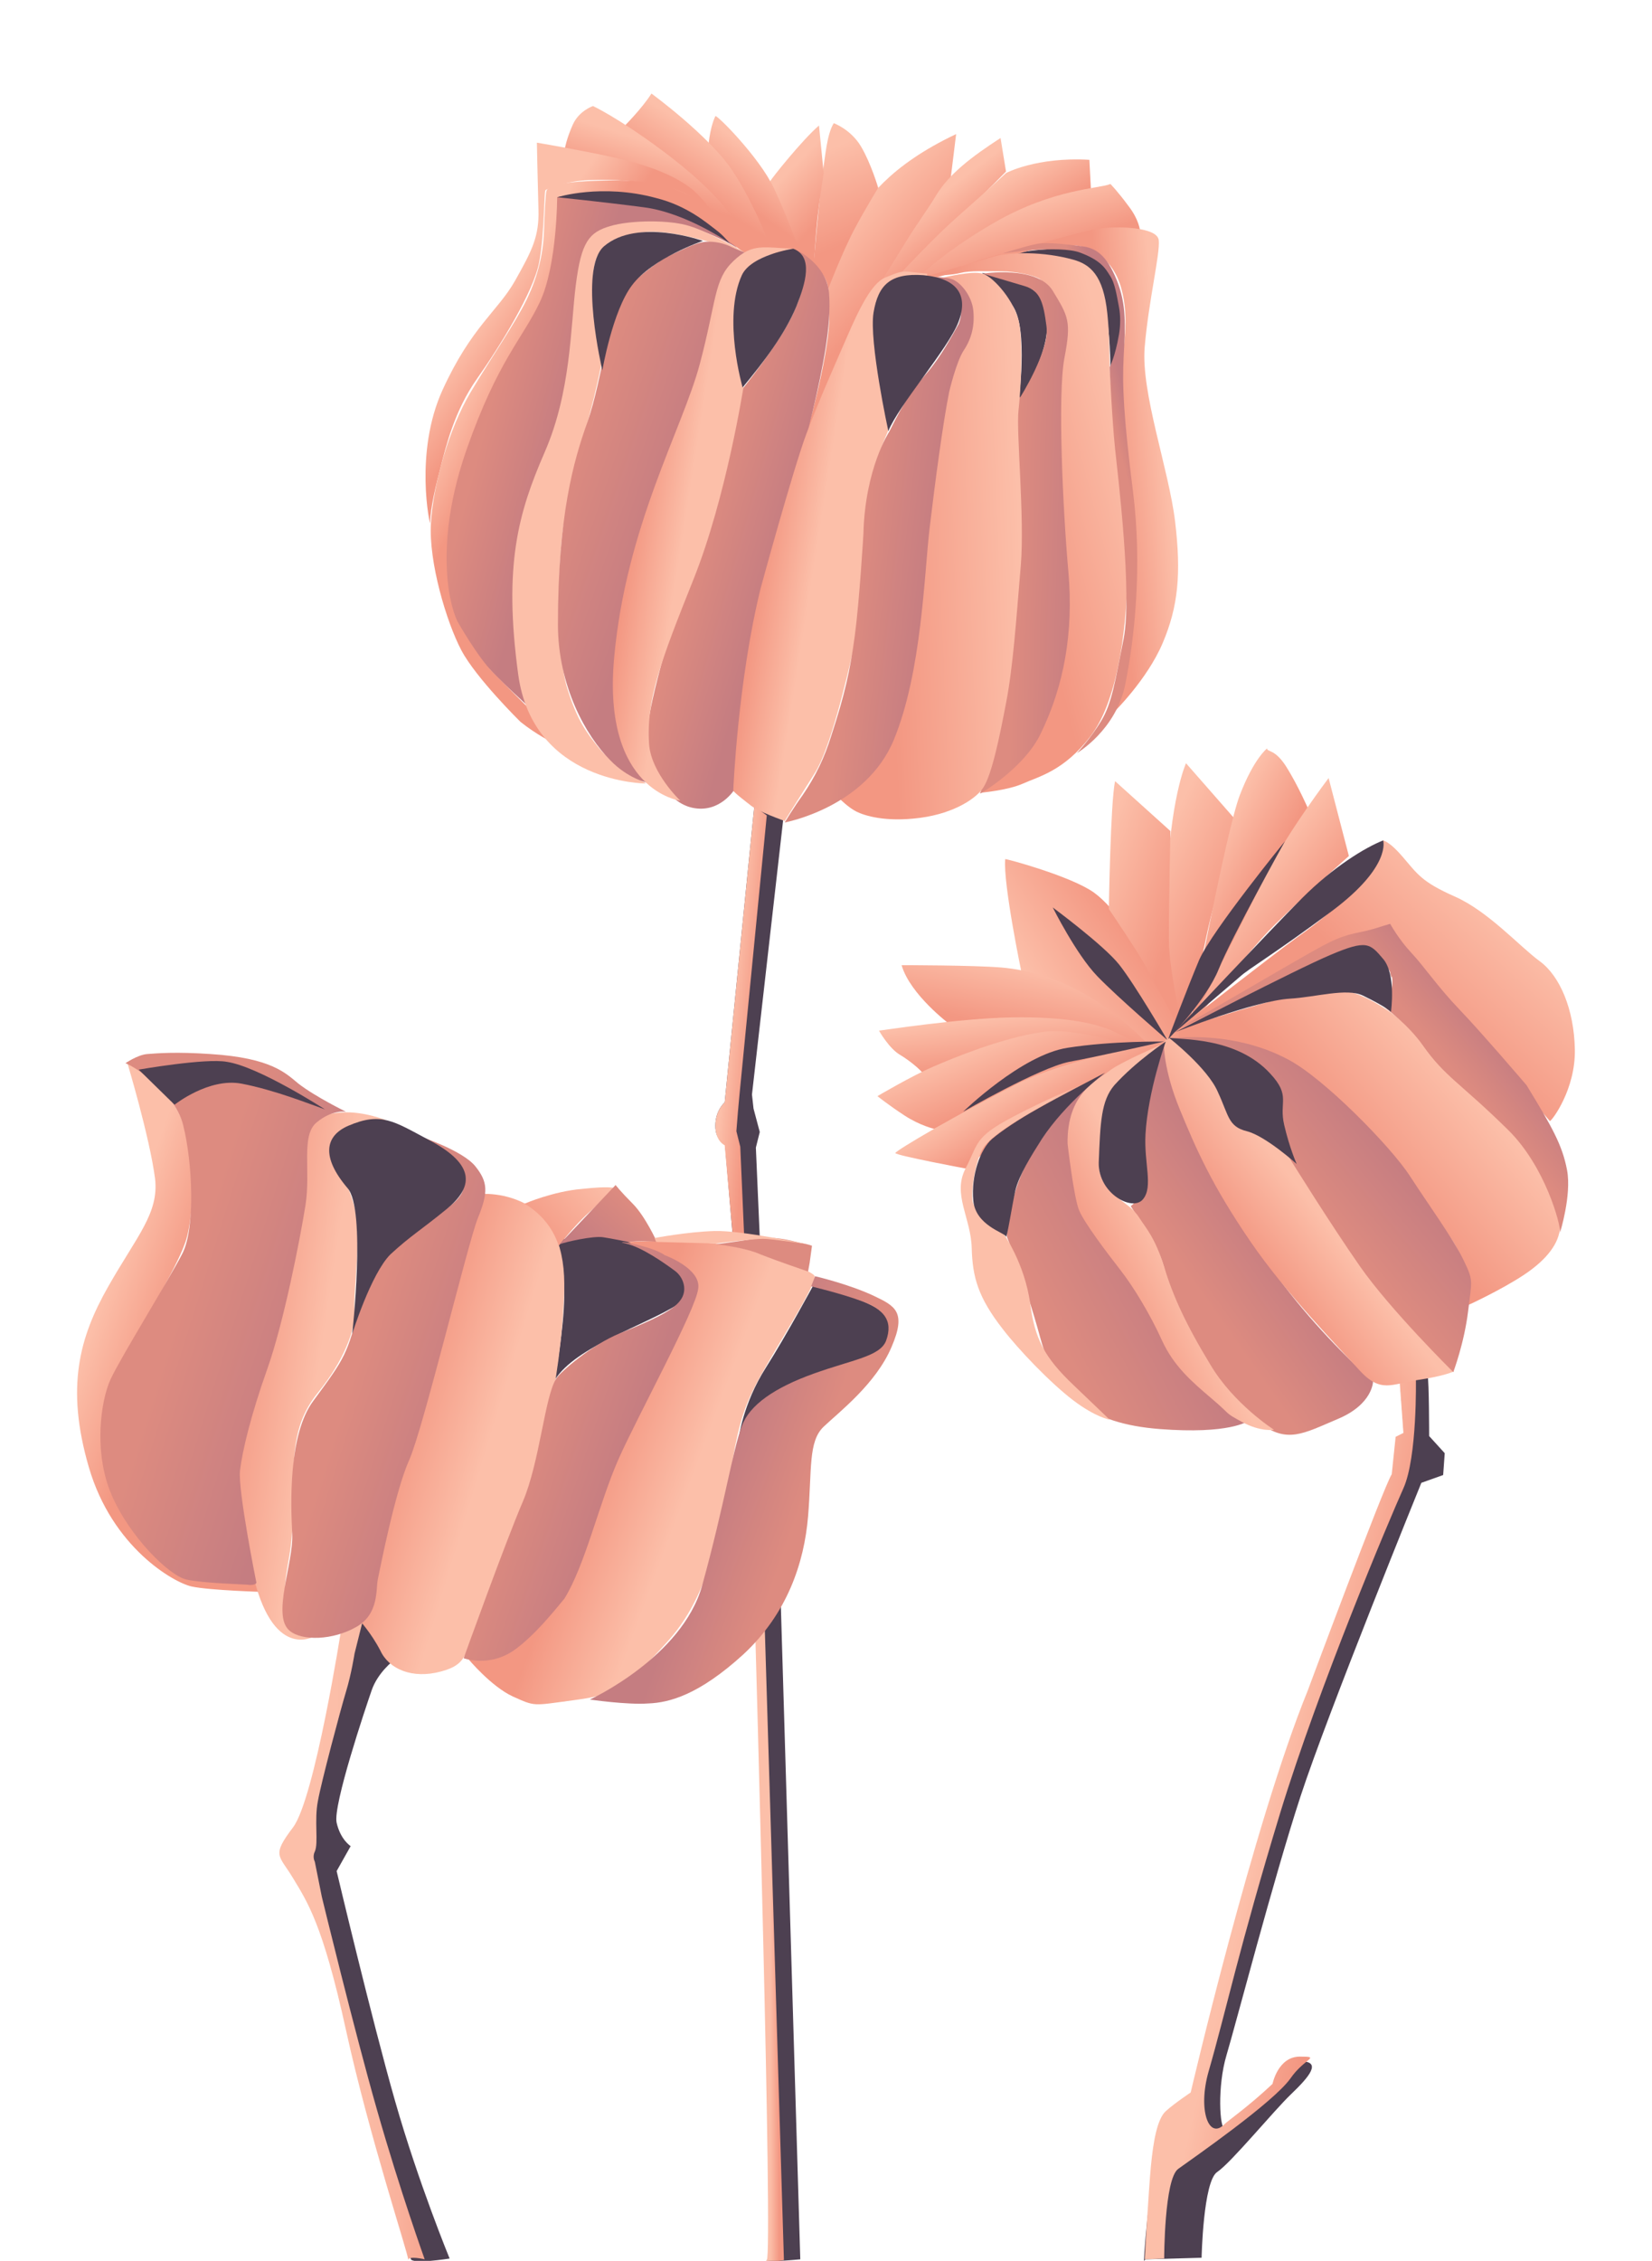 <?xml version="1.0" encoding="utf-8"?>
<!-- Generator: Adobe Illustrator 22.0.1, SVG Export Plug-In . SVG Version: 6.00 Build 0)  -->
<svg version="1.1" id="Layer_1" xmlns="http://www.w3.org/2000/svg" xmlns:xlink="http://www.w3.org/1999/xlink" x="0px" y="0px"
	 viewBox="0 0 212 290" style="enable-background:new 0 0 212 290;" xml:space="preserve">
<style type="text/css">
	.st0{fill:url(#SVGID_1_);}
	.st1{fill:url(#SVGID_2_);}
	.st2{fill:url(#SVGID_3_);}
	.st3{fill:url(#SVGID_4_);}
	.st4{fill:#4D4051;}
	.st5{fill:url(#SVGID_5_);}
	.st6{fill:url(#SVGID_6_);}
	.st7{fill:url(#SVGID_7_);}
	.st8{fill:url(#SVGID_8_);}
	.st9{fill:url(#SVGID_9_);}
	.st10{fill:url(#SVGID_10_);}
	.st11{fill:url(#SVGID_11_);}
	.st12{fill:url(#SVGID_12_);}
	.st13{fill:url(#SVGID_13_);}
	.st14{fill:url(#SVGID_14_);}
	.st15{fill:url(#SVGID_15_);}
	.st16{fill:url(#SVGID_16_);}
	.st17{fill:url(#SVGID_17_);}
	.st18{fill:url(#SVGID_18_);}
	.st19{fill:url(#SVGID_19_);}
	.st20{fill:url(#SVGID_20_);}
	.st21{fill:url(#SVGID_21_);}
	.st22{fill:url(#SVGID_22_);}
	.st23{fill:url(#SVGID_23_);}
	.st24{fill:url(#SVGID_24_);}
	.st25{fill:url(#SVGID_25_);}
	.st26{fill:url(#SVGID_26_);}
	.st27{fill:url(#SVGID_27_);}
	.st28{fill:url(#SVGID_28_);}
	.st29{fill:url(#SVGID_29_);}
	.st30{fill:url(#SVGID_30_);}
	.st31{fill:url(#SVGID_31_);}
	.st32{fill:url(#SVGID_32_);}
	.st33{fill:url(#SVGID_33_);}
	.st34{fill:url(#SVGID_34_);}
	.st35{fill:url(#SVGID_35_);}
	.st36{fill:url(#SVGID_36_);}
	.st37{fill:url(#SVGID_37_);}
	.st38{fill:url(#SVGID_38_);}
	.st39{fill:url(#SVGID_39_);}
	.st40{fill:url(#SVGID_40_);}
	.st41{fill:url(#SVGID_41_);}
	.st42{fill:url(#SVGID_42_);}
	.st43{fill:url(#SVGID_43_);}
	.st44{fill:url(#SVGID_44_);}
	.st45{fill:url(#SVGID_45_);}
	.st46{fill:#FCBFA9;}
	.st47{fill:url(#SVGID_46_);}
	.st48{fill:url(#SVGID_47_);}
	.st49{fill:url(#SVGID_48_);}
	.st50{fill:url(#SVGID_49_);}
	.st51{fill:url(#SVGID_50_);}
	.st52{fill:url(#SVGID_51_);}
	.st53{fill:url(#SVGID_52_);}
	.st54{fill:url(#SVGID_53_);}
	.st55{fill:url(#SVGID_54_);}
	.st56{fill:url(#SVGID_55_);}
	.st57{fill:url(#SVGID_56_);}
</style>
<linearGradient id="SVGID_1_" gradientUnits="userSpaceOnUse" x1="132.888" y1="127.08" x2="144.721" y2="119.496">
	<stop  offset="0" style="stop-color:#FCBFA9"/>
	<stop  offset="1" style="stop-color:#F39782"/>
</linearGradient>
<path class="st0" d="M129,110.2c0-0.1,8.5,2.2,11.4,4.3c2.9,2.1,6.2,7.3,8.1,11.6c1.9,4.3,4,7.7,4,7.7s-3.8,2-3.6,1.9
	s-7.5-6.2-10.7-8.2c-3.2-1.9-7.1-2.7-7.1-2.7S128.7,113.3,129,110.2z"/>
<linearGradient id="SVGID_2_" gradientUnits="userSpaceOnUse" x1="133.232" y1="124.024" x2="131.649" y2="132.19">
	<stop  offset="0" style="stop-color:#FCBFA9"/>
	<stop  offset="1" style="stop-color:#F39782"/>
</linearGradient>
<path class="st1" d="M115.7,123.8c0,0,9.2,0,12.8,0.3c3.5,0.3,8.3,1.5,13.2,5c4.8,3.5,7,6.4,7,6.4s-10.9-5.2-15.5-4.7
	c-4.6,0.5-11.3,0.6-11.3,0.6S116.8,127.6,115.7,123.8z"/>
<linearGradient id="SVGID_3_" gradientUnits="userSpaceOnUse" x1="130.269" y1="130.092" x2="131.019" y2="136.259">
	<stop  offset="0" style="stop-color:#FCBFA9"/>
	<stop  offset="1" style="stop-color:#F39782"/>
</linearGradient>
<path class="st2" d="M112.8,132.2c0.2,0,10.4-1.6,17.1-1.7c6.7-0.1,10.2,0.7,12.3,1.5c2.1,0.8,6.4,3.4,6.4,3.4s-14.2-1.3-17.7-0.5
	c-3.5,0.8-12.2,3.6-12.2,3.2s-1.7-1.9-3.2-2.8C114.1,134.5,112.8,132.2,112.8,132.2z"/>
<linearGradient id="SVGID_4_" gradientUnits="userSpaceOnUse" x1="128.456" y1="132.851" x2="131.289" y2="140.018">
	<stop  offset="0" style="stop-color:#FCBFA9"/>
	<stop  offset="1" style="stop-color:#F39782"/>
</linearGradient>
<path class="st3" d="M112.6,140.6c0,0,1.5,1.2,3.5,2.5s3.8,1.7,3.8,1.7s9.6-5.2,14.7-7.1c5.1-1.8,13.8-2.4,13.8-2.4
	s-9.6-3.8-14.8-2.9c-5.2,0.8-11,3.2-13.8,4.4S112.6,140.6,112.6,140.6z"/>
<path class="st4" d="M71.2,177c0,0,1.2-6.9,1.2-10.6c0-3.7-0.8-7.2-0.8-7.2s4.9-2,9.9,0.4c6.3,2.9,8.1,6,5.5,7.7
	C82.8,170,73.9,172.7,71.2,177z"/>
<linearGradient id="SVGID_5_" gradientUnits="userSpaceOnUse" x1="146.306" y1="113.145" x2="157.162" y2="118.702">
	<stop  offset="0" style="stop-color:#FCBFA9"/>
	<stop  offset="1" style="stop-color:#F39782"/>
</linearGradient>
<path class="st5" d="M152.2,97.9l7.1,8.1c0,0-2,4.5-3.6,10.4s-3.5,18.1-3.5,18.1s-2.9-7.9-2.5-20S152.2,97.9,152.2,97.9z"/>
<path class="st4" d="M126,35c0,0,2,1.3,4,4.3s0.7,12.3,0.7,12.3s0.8-1.2,1.8-3.3c1-2.1,2.3-5.1,1.8-8.4C133.7,36.9,131,36,126,35z"
	/>
<path class="st4" d="M142.5,47.1c0,0,0-4.4-0.7-8c-1-5.2-3.5-5.9-7.2-6.2s-5.5-0.2-5.5-0.2s9.7-2.2,12.4,0.8
	C144.1,36.5,144.8,43.5,142.5,47.1z"/>
<path class="st4" d="M94.8,184.5c0,0,0.5-4.4,3.5-9.1c2.6-4.1,6-10.4,6-10.4s4.5,0.9,7.5,2.4c2.7,1.3,3.6,4,0.9,5.9
	c-2.2,1.6-7.6,2.8-9.9,3.6C97.1,178.9,94.8,184.5,94.8,184.5z"/>
<linearGradient id="SVGID_6_" gradientUnits="userSpaceOnUse" x1="139.865" y1="113.851" x2="150.99" y2="117.726">
	<stop  offset="0" style="stop-color:#FCBFA9"/>
	<stop  offset="1" style="stop-color:#F39782"/>
</linearGradient>
<path class="st6" d="M143.1,100.2l7.1,6.4c0,0-0.2,9-0.2,13.8s2.2,12.8,1.8,12.4c-0.3-0.4-4.2-8.1-6-10.9s-3.5-5.3-3.5-5.3
	S142.5,102.9,143.1,100.2z"/>
<linearGradient id="SVGID_7_" gradientUnits="userSpaceOnUse" x1="153.851" y1="111.728" x2="160.851" y2="115.478">
	<stop  offset="0" style="stop-color:#FCBFA9"/>
	<stop  offset="1" style="stop-color:#F39782"/>
</linearGradient>
<path class="st7" d="M162.6,96c0,0.5,1,0,2.5,2.4s2.8,5.4,2.8,5.4s-3.4,5.1-6.1,10.5s-9.1,17.2-9.1,17.2s4.6-24.8,6.4-29.5
	S162.6,96,162.6,96z"/>
<path class="st4" d="M100.5,105.2l-4,35.2l0.2,1.8l0.8,3l-0.5,2l0.5,11.5l-3.5-0.5l-1-11.8c0,0-1.2,0-1.2-2s1.2-3,1.2-3l3.8-38
	L100.5,105.2z"/>
<linearGradient id="SVGID_8_" gradientUnits="userSpaceOnUse" x1="158.894" y1="114.419" x2="166.644" y2="120.419">
	<stop  offset="0" style="stop-color:#FCBFA9"/>
	<stop  offset="1" style="stop-color:#F39782"/>
</linearGradient>
<path class="st8" d="M170.5,99.8l2.6,10c0,0-5.4,4.8-9.5,8.8s-12,14.8-11.6,14.2c0.5-0.6,8.1-16,10.8-21.2S170.5,99.8,170.5,99.8z"
	/>
<path class="st4" d="M147,289.8l7.2-0.2c0,0,0.2-9.8,2-11s7.2-7.8,9.5-10s4-4.2,1.2-4.2s-3.5,3.5-3.5,3.5c-3.2,3-5.5,5.2-6.2,5.2
	s-1-5.5,0.2-9.5s6-22.5,9.5-33.2s15.5-40.2,15.5-40.2l2.8-1l0.2-2.8l-2-2.2c0,0,0-7-0.2-7.8l-3.5,1.2l0.5,6.8l-1,0.5l-0.5,4.8
	c-1,1.5-10.8,27.8-10.8,27.8c-7,17.2-15,51.5-15,51.5c-1.6,2.2-3.1,0.8-4.1,4.9s-1.9,13.5-2,16.1"/>
<path class="st4" d="M100.2,205.8l2.5,84c0,0-5,0.5-4.2,0S97,208.5,97,208.5L100.2,205.8z"/>
<path class="st4" d="M50.5,213c0,0-2,1.5-2.8,3.8s-5,14.8-4.5,17s1.8,3,1.8,3l-1.8,3.2c0,0,4.5,19,7.5,29.5s7,20.2,7,20.2
	s-5,0.8-5,0s-5-15.8-8-29.5s-5-16.5-6.8-19.5s-2.8-2.8,0-6.5s6.2-25.5,6.2-25.5l3.2-1.2L50.5,213z"/>
<linearGradient id="SVGID_9_" gradientUnits="userSpaceOnUse" x1="162.128" y1="232.751" x2="173.865" y2="235.512">
	<stop  offset="0" style="stop-color:#FCBFA9"/>
	<stop  offset="1" style="stop-color:#F39782"/>
</linearGradient>
<path class="st9" d="M146.9,289.8l2.5-0.1c0,0,0-10.2,1.8-11.5s12.2-8.5,14.4-11.6c1.8-2.6,4-2.8,1.2-2.8s-3.5,3.5-3.5,3.5
	c-3.2,3-5.7,4.7-6.2,5.2c-2,2-3.4-1.9-2-6.8c2.2-7.6,3.9-15.8,9.2-33.2c5-16.3,14-37.6,15.8-41.6s1.6-14.1,1.6-14.1l-2.1,0.2
	l0.5,6.8l-1,0.5l-0.5,4.8c-1,1.5-10.8,27.8-10.8,27.8c-7,17.2-15,51.5-15,51.5s-2.1,1.4-3.2,2.4s-1.6,3.9-1.9,7
	S146.9,289.8,146.9,289.8z"/>
<linearGradient id="SVGID_10_" gradientUnits="userSpaceOnUse" x1="93.534" y1="130.765" x2="97.034" y2="131.099">
	<stop  offset="0" style="stop-color:#FCBFA9"/>
	<stop  offset="1" style="stop-color:#F39782"/>
</linearGradient>
<path class="st10" d="M98.4,104.6l-3.5,35.8l-0.2,2.2l-0.2,2.5l0.5,2l0.5,11.5l-1.5-0.5l-1-11.2c0,0-1.2-0.5-1.2-2.5s1.2-3,1.2-3
	l3.8-38L98.4,104.6z"/>
<linearGradient id="SVGID_11_" gradientUnits="userSpaceOnUse" x1="98.833" y1="248.736" x2="100" y2="248.736">
	<stop  offset="0" style="stop-color:#FCBFA9"/>
	<stop  offset="1" style="stop-color:#F39782"/>
</linearGradient>
<path class="st11" d="M98.1,207.4l2.5,82.5c0,0-3,0.5-2.2,0s-1.5-81.2-1.5-81.2L98.1,207.4z"/>
<linearGradient id="SVGID_12_" gradientUnits="userSpaceOnUse" x1="40.5" y1="248.875" x2="57.75" y2="248.875">
	<stop  offset="0" style="stop-color:#FCBFA9"/>
	<stop  offset="0.34" style="stop-color:#FBBCA6"/>
	<stop  offset="0.629" style="stop-color:#F9B19C"/>
	<stop  offset="0.899" style="stop-color:#F5A08A"/>
	<stop  offset="1" style="stop-color:#F39782"/>
</linearGradient>
<path class="st12" d="M45.5,212.1c0,0-0.4,2.6-1.1,4.9s-3.2,11.7-3.6,14c-0.5,2.5,0.1,5.4-0.4,6.5c-0.2,0.4-0.2,0.9,0,1.3l0.9,4.5
	c0,0,4.1,16.9,7.1,27.4s6.1,19.1,6.1,19.1s-2.1-0.5-2.1,0.1c0-0.8-5-15.8-8-29.5s-5-16.5-6.8-19.5s-2.8-2.8,0-6.5s6.2-25.5,6.2-25.5
	l2.8-1.2L45.5,212.1z"/>
<linearGradient id="SVGID_13_" gradientUnits="userSpaceOnUse" x1="62.712" y1="185.21" x2="51.212" y2="181.71">
	<stop  offset="0" style="stop-color:#FCBFA9"/>
	<stop  offset="1" style="stop-color:#F39782"/>
</linearGradient>
<path class="st13" d="M61.1,153.2c0,0,3.2-0.5,6.5,1.3c3.3,1.8,5,5.5,4.8,11.2c-0.2,5.7-1,11.7-2.3,17.5s-6.2,18.3-8.3,23.5
	c-2.2,5.2-1.5,6.7-5.2,7.7s-6.7-0.3-7.8-2.7c-1.2-2.3-2.7-3.9-2.7-3.9s4.7-18.8,7.7-27.2S60,160,61.1,153.2z"/>
<linearGradient id="SVGID_14_" gradientUnits="userSpaceOnUse" x1="88.099" y1="191.594" x2="76.933" y2="187.427">
	<stop  offset="0" style="stop-color:#FCBFA9"/>
	<stop  offset="1" style="stop-color:#F39782"/>
</linearGradient>
<path class="st14" d="M80.5,159.3c0,0,7.8-0.5,13.2,0.5c5.3,1,10.3,3.2,10.8,3.8c0.5,0.7-3.4,6.8-6,11.3c-2.5,4.3-3.3,6.3-4.2,10.8
	c-1.4,7.8-2.5,18-8.5,24.7s-7.2,7-12.3,7.7c-5.2,0.7-4.8,0.8-7.7-0.5c-2.8-1.3-5.7-4.8-5.7-4.8s8.7,1.2,14-13.3
	c5.3-14.5,9.5-22,11.2-25.2c1.7-3.2,3.8-7,3.8-9.2c0-2.2-1.7-2.5-3.5-3.5C83.8,160.7,80.5,159.3,80.5,159.3z"/>
<linearGradient id="SVGID_15_" gradientUnits="userSpaceOnUse" x1="130.692" y1="138.264" x2="133.775" y2="143.68">
	<stop  offset="0" style="stop-color:#FCBFA9"/>
	<stop  offset="1" style="stop-color:#F39782"/>
</linearGradient>
<path class="st15" d="M124,149.9c0,0-9.1-1.7-9.1-2c0-0.3,8.2-5.1,15.3-8.7c7-3.6,19.1-5.5,19.1-5.5s-12.7,7.1-16.5,9.3
	S124,149.9,124,149.9z"/>
<linearGradient id="SVGID_16_" gradientUnits="userSpaceOnUse" x1="12.85" y1="167.229" x2="22.246" y2="170.59">
	<stop  offset="0" style="stop-color:#FCBFA9"/>
	<stop  offset="1" style="stop-color:#F39782"/>
</linearGradient>
<path class="st16" d="M16.3,136.2c0,0,4.3,2.3,6.5,6.3s2.3,13,1,16.8c-1.3,3.8-6.2,11.5-8.8,16.5s-2.4,10.7,0,16.4
	c2.3,5.5,2.9,5.2,6.8,8.8c2.1,2,12.2,1.9,11.8,2.2c-0.5,0.3,0.3,1,0.3,1s-7-0.2-9.3-0.7s-10.2-5-13.2-15.3
	c-3-10.3-1.2-16.7,2.5-23.2s6.5-9.4,6-13.8C19.2,145.8,16.3,136.2,16.3,136.2z"/>
<linearGradient id="SVGID_17_" gradientUnits="userSpaceOnUse" x1="40.803" y1="176.335" x2="29.97" y2="174.668">
	<stop  offset="0" style="stop-color:#FCBFA9"/>
	<stop  offset="1" style="stop-color:#F39782"/>
</linearGradient>
<path class="st17" d="M49.6,143.7c0,0-3.8,0-5.3,1s-2,3.1-1.4,4.6s1.4,1.4,2.5,5.2s-0.1,11.2,0.1,13.6s-1.5,6.6-4.6,10.4
	s-3.3,7.4-3.3,13.8c0,7-0.7,7.4-1,10.9c-0.3,3.5-0.3,5,0.6,5.6c1.2,0.8,3.3,1,3.3,1s-5.2,3.4-7.9-7.3c-2.7-10.7-3.2-15.8-0.8-21
	s5.2-16.8,6.2-21.3s1-9.2,1.2-12.7c0.2-3.5,1.8-4.7,4.7-4.8C46.6,142.5,49.6,143.7,49.6,143.7z"/>
<linearGradient id="SVGID_18_" gradientUnits="userSpaceOnUse" x1="77.182" y1="150.402" x2="68.022" y2="158.438">
	<stop  offset="0" style="stop-color:#FCBFA9"/>
	<stop  offset="1" style="stop-color:#F39782"/>
</linearGradient>
<path class="st18" d="M71.7,159.8c0,0,2-2.6,3.8-4.2s3.3-3.2,3.3-3.2s-0.4-0.3-4.1,0.1c-3.7,0.3-7.4,1.9-7.4,1.9
	S70.5,156,71.7,159.8z"/>
<linearGradient id="SVGID_19_" gradientUnits="userSpaceOnUse" x1="44.976" y1="177.292" x2="59.142" y2="181.792">
	<stop  offset="0" style="stop-color:#DD8B80"/>
	<stop  offset="1" style="stop-color:#C57D81"/>
</linearGradient>
<path class="st19" d="M54,145.8c0,0,5.4,1.8,7,3.8s1.7,3.3,0.3,6.7c-1.3,3.3-7,27-8.8,31s-3.7,13.8-4,15.2c-0.3,1.3,0.2,4.5-2.8,6.2
	s-6.9,1.8-8.5,0.5c-2.4-1.9,0.5-8.7,0.3-12.5S37,184,40.2,179.7c4.2-5.7,4.3-5.9,6-12.3c1.2-4.5,3.8-7,6.5-9.2
	c2.7-2.2,6-3.5,6.7-5.5c0.7-2,0.3-2.5-1.5-4.2C56,146.8,54,145.8,54,145.8z"/>
<linearGradient id="SVGID_20_" gradientUnits="userSpaceOnUse" x1="67.056" y1="184.814" x2="79.89" y2="189.147">
	<stop  offset="0" style="stop-color:#DD8B80"/>
	<stop  offset="1" style="stop-color:#C57D81"/>
</linearGradient>
<path class="st20" d="M65.1,212.2c-2.9,1.5-5.6,0.5-5.6,0.5s5.4-15,7.6-20.1c2.2-5.2,2.8-13.5,4.3-15.8c0.5-0.8,4.5-4.3,8.2-5.8
	c3.7-1.5,6.7-2.8,7.7-4.2c1-1.3,0.4-3-0.7-3.8c-1.5-1.1-4.2-3-6.3-3.5s3.2,0.2,5,1.5c0,0,4.7,1.7,4.3,4.3
	c-0.3,2.7-7.7,16.2-10.2,21.8s-4.3,13.7-7,18C72.4,205,68.2,210.6,65.1,212.2z"/>
<linearGradient id="SVGID_21_" gradientUnits="userSpaceOnUse" x1="102.219" y1="194.957" x2="91.886" y2="191.291">
	<stop  offset="0" style="stop-color:#DD8B80"/>
	<stop  offset="1" style="stop-color:#C57D81"/>
</linearGradient>
<path class="st21" d="M95.2,182.9c1-2.7,4.2-4.9,9.2-6.7c5-1.8,8.5-2.2,9.3-4.2c1-2.7-0.4-4.1-3.1-5.1s-6.5-1.9-6.5-1.9l0.5-1.3
	c0,0,4.3,1,7.5,2.5c2.7,1.3,4.3,2,2.3,6.6c-2,4.7-6.7,8.3-8.7,10.2s-1.5,5.5-2,11.5s-2.7,12.5-8.3,17.7c-5.7,5.2-9.5,6.2-12.2,6.3
	c-2.7,0.2-7.5-0.5-7.5-0.5s11.8-5.4,14.4-14.6C93,192.9,94,186.1,95.2,182.9z"/>
<linearGradient id="SVGID_22_" gradientUnits="userSpaceOnUse" x1="23.06" y1="167.688" x2="40.56" y2="173.188">
	<stop  offset="0" style="stop-color:#DD8B80"/>
	<stop  offset="1" style="stop-color:#C57D81"/>
</linearGradient>
<path class="st22" d="M44.4,142.6c0,0-3.9-1.9-6.1-3.6c-1.6-1.3-3.4-3.3-11.3-3.8c-4.4-0.3-6.8-0.1-8.1,0s-3,1.3-2.8,1.2
	s6.2,3.2,7.4,7.9s1.6,13.2-0.1,16.5s-7.9,13.3-9.2,16.1s-2.2,9.4,0.1,14.8s7.4,10.4,9.6,10.9s7.4,0.6,8.2,0.7c0.8,0,0.8-0.3,0.8-0.3
	s-2.4-11.9-2.1-14.4s1.4-7.1,3.5-13s4.2-16.6,4.9-21s-0.6-8.9,1.4-10.6S44.4,142.6,44.4,142.6z"/>
<linearGradient id="SVGID_23_" gradientUnits="userSpaceOnUse" x1="82.117" y1="154.989" x2="76.299" y2="161.321">
	<stop  offset="0" style="stop-color:#DD8B80"/>
	<stop  offset="1" style="stop-color:#C57D81"/>
</linearGradient>
<path class="st23" d="M71.8,159.6L79,152c0,0,0.6,0.8,2.2,2.4c1.6,1.6,3.1,4.9,3.1,4.9s-0.5-0.1-1.7-0.1s-2,0.1-2,0.1
	s-1.9-0.4-3.2-0.6S72.6,159.3,71.8,159.6z"/>
<linearGradient id="SVGID_24_" gradientUnits="userSpaceOnUse" x1="-4.756" y1="186.944" x2="-5.425" y2="187.111">
	<stop  offset="0" style="stop-color:#DD8B80"/>
	<stop  offset="1" style="stop-color:#C57D81"/>
</linearGradient>
<path class="st24" d="M91.9,159.6c0,0,2.4-0.3,4.9-0.7c2.5-0.4,4.6,0.2,5.8,0.5c1.2,0.2,1.6,0.4,1.6,0.4l-0.3,2.2l-0.2,1.1
	c0,0-4.1-1.4-6.1-2.2C95.6,160,91.9,159.6,91.9,159.6z"/>
<linearGradient id="SVGID_25_" gradientUnits="userSpaceOnUse" x1="152.484" y1="163.69" x2="162.196" y2="156.85">
	<stop  offset="0" style="stop-color:#DD8B80"/>
	<stop  offset="1" style="stop-color:#C57D81"/>
</linearGradient>
<path class="st25" d="M149.5,133.7c0.3-0.7,5,16.1,8.1,20.6s4.8,7.9,9.5,13.5s9.1,9.4,9.1,9.4s0,2.9-4.5,4.8s-6.5,3.2-10.1,0.5
	s-9.1-10.9-10.5-14.2s-1.4-5.8-2.6-8s-3.4-5.6-3.4-5.6s2.1-1,1.6-7.5C146.5,143.9,148.8,135.5,149.5,133.7z"/>
<linearGradient id="SVGID_26_" gradientUnits="userSpaceOnUse" x1="106.245" y1="30.143" x2="114.213" y2="37.789">
	<stop  offset="0" style="stop-color:#FCBFA9"/>
	<stop  offset="1" style="stop-color:#F39782"/>
</linearGradient>
<path class="st26" d="M122.7,17.2l-0.9,7.3c0,0-1.5,3.8-4,6.2s-14.4,25.3-14.4,25.3s2.8-9.6,3-14.7c0.1-3.5-0.2-4.8-0.2-4.8
	s1.4-4.1,3.4-8C110.9,25.8,114.2,21.2,122.7,17.2z"/>
<linearGradient id="SVGID_27_" gradientUnits="userSpaceOnUse" x1="134.295" y1="168.839" x2="147.92" y2="161.589">
	<stop  offset="0" style="stop-color:#DD8B80"/>
	<stop  offset="1" style="stop-color:#C57D81"/>
</linearGradient>
<path class="st27" d="M141.9,137.6c0,0-2.9,2-3.9,5s-1,5.3,0,9c1,3.7,0.3,3.7,3.7,8c3.3,4.3,5.3,6.7,7.7,12
	c2.3,5.3,10.7,10.7,10.7,10.7s-2.3,1.7-11.3,1c-9-0.7-13.3-4.3-15.3-11.7c-2-7.3-4.3-13-4.3-13s0.3-6,3.3-10.7
	S137.4,140.2,141.9,137.6z"/>
<linearGradient id="SVGID_28_" gradientUnits="userSpaceOnUse" x1="168.336" y1="154.449" x2="160.211" y2="160.699">
	<stop  offset="0" style="stop-color:#FCBFA9"/>
	<stop  offset="1" style="stop-color:#F39782"/>
</linearGradient>
<path class="st28" d="M150.1,133.2c1,0.2,4.7,3,6.9,8.2c1.3,3.1,3.4,3.6,4.6,4.1s2.7,1.1,3.6,2.3s7.6,12.1,9.8,14.9s6.6,8.2,8.2,9.6
	s3.4,3.6,3.4,3.6s-1.2,0.6-4.6,1.1s-4.8,1.8-7.6-1.3s-9.3-9.7-13.9-16.4c-5-7.3-7-11.9-9.1-17s-2.1-8.5-2-8.7
	C150.2,132.7,150.1,133.2,150.1,133.2z"/>
<linearGradient id="SVGID_29_" gradientUnits="userSpaceOnUse" x1="186.1" y1="137.019" x2="173.626" y2="147.786">
	<stop  offset="0" style="stop-color:#FCBFA9"/>
	<stop  offset="1" style="stop-color:#F39782"/>
</linearGradient>
<path class="st29" d="M151.3,132.1c0.1-0.2,14.6-4.8,17.6-5s4.3-0.1,6.4,0.9c2.9,1.4,6,3.7,9.3,7.8c3.5,4.3,8.9,7.7,11.8,12.4
	s3.9,7.2,3.8,9.2s-1.6,4.1-4.6,6.1s-7.4,4-7.4,4s0.8-4.6-1.9-8.5s-7.6-9.9-11.7-14.1s-5-6.1-7.4-7.5s-6-3.2-8.8-3.6
	s-7.2-0.6-7.2-0.6L151.3,132.1z"/>
<linearGradient id="SVGID_30_" gradientUnits="userSpaceOnUse" x1="193.559" y1="117.357" x2="181.373" y2="130.818">
	<stop  offset="0" style="stop-color:#FCBFA9"/>
	<stop  offset="0.824" style="stop-color:#F59E89"/>
	<stop  offset="1" style="stop-color:#F39782"/>
</linearGradient>
<path class="st30" d="M198.9,143.8c0.3-0.1,3.3-4.1,3.2-9.2s-1.9-9.4-4.5-11.3s-6.6-6.4-10.9-8.3s-4.8-2.9-6.7-5.1s-2.6-2.1-2.6-2.1
	s0.5,2.1-3,5.6s-4.8,4.6-7.9,6.8c-2.8,2-16,12.3-16,12.3l7.7-3.6c0,0,10.9-5.1,12.9-6.2s3.2-0.8,4.8-0.4s7.9,5.7,10.7,9.5
	s6.4,3.7,7.8,6.1S198.9,143.8,198.9,143.8z"/>
<linearGradient id="SVGID_31_" gradientUnits="userSpaceOnUse" x1="185.951" y1="136.631" x2="191.516" y2="132.065">
	<stop  offset="0" style="stop-color:#DD8B80"/>
	<stop  offset="1" style="stop-color:#C57D81"/>
</linearGradient>
<path class="st31" d="M178.6,125.2c0.4,1.5-0.8,4.1-0.8,4.1s2.9,2.1,4.8,4.8c2.8,4,4.8,4.8,10.9,10.8c4.8,4.7,6.8,12.2,6.7,13.2
	c0,0,1.5-4.8,0.9-8s-1.9-5.5-5.2-10.9c0,0-5.9-6.9-8.6-9.7c-2.7-2.8-4.6-5.6-6.2-7.3c-1.6-1.7-2.7-3.7-2.7-3.7
	c-1.1,0.3-1.8,0.6-3.1,0.9c-2.3,0.5-3.3,0.6-6.8,2.6c-3.6,2-15.6,9.1-17.6,10.1c0,0,6.6-3.1,10.9-4.7c4.5-1.6,9.4-4.4,10.8-4.7
	c2.8-0.7,5.8,1.2,5.8,2.1C178.6,125.7,178.6,125.2,178.6,125.2z"/>
<linearGradient id="SVGID_32_" gradientUnits="userSpaceOnUse" x1="150.315" y1="161.57" x2="141.774" y2="165.904">
	<stop  offset="0" style="stop-color:#FCBFA9"/>
	<stop  offset="1" style="stop-color:#F39782"/>
</linearGradient>
<path class="st32" d="M149.5,133.8c0,0-5.7,2.4-7.2,3.6c-1.5,1.2-5.4,2.8-5.3,9.3c0,0,0.8,7,1.5,8.6s3.4,5.2,5.2,7.5
	s3.9,5.8,5.4,9.1c1.5,3.3,3.8,5.3,6.4,7.5c2.6,2.2,1.5,1.7,3.9,3c2.4,1.3,4.1,1,4.1,1s-5.2-3.3-8.2-8.4c-3.1-5.1-4.8-8.8-5.9-12.5
	c-1.2-3.8-2.3-4.9-3.2-6.3c-0.9-1.4-1.8-1.7-3-2.8c-1.2-1.2-2.7-2.1-2-6.2c0.7-4.2,0.4-6.8,3.2-8.8S149.5,133.8,149.5,133.8z"/>
<linearGradient id="SVGID_33_" gradientUnits="userSpaceOnUse" x1="104.682" y1="19.844" x2="109.354" y2="30.898">
	<stop  offset="0" style="stop-color:#FCBFA9"/>
	<stop  offset="1" style="stop-color:#F39782"/>
</linearGradient>
<path class="st33" d="M107,15.8c0,0,2.2,0.8,3.5,3s2.2,5.3,2.2,5.3s-1.5,2.4-3,5.2s-3.4,7.7-3.4,7.7s-0.1-0.8-0.6-1.6
	s-1.3-1.4-1.3-1.4s0.9-10.4,1.2-12.1C105.9,20.2,106.1,17.2,107,15.8z"/>
<path class="st4" d="M177.5,107.8c0,0,1.1,3.3-6.5,9c-7.8,5.8-10.7,7.4-11.9,8.5c-2,1.7-8.5,7.3-8.4,7.1c0,0,12.4-13.2,16.4-17.2
	S175.2,108.7,177.5,107.8z"/>
<linearGradient id="SVGID_34_" gradientUnits="userSpaceOnUse" x1="145.829" y1="154.5" x2="151.217" y2="150.079">
	<stop  offset="0" style="stop-color:#FCBFA9"/>
	<stop  offset="1" style="stop-color:#F39782"/>
</linearGradient>
<path class="st34" d="M126.2,147.2c-0.9,1.4-1.6,5.1-1.4,6.8s3.9,4.1,3.9,4.1s2.8,3.9,3.5,9.1c0.6,4.5,1.8,6.9,5.6,10.5
	c2.3,2.2,4.6,4.4,4.6,4.4s-1.8-0.3-4.7-2.5c-3-2.3-7-6.5-9-9.1c-3.2-4.1-3.9-6.7-4-10.4c-0.1-3.9-2.5-6.9-0.8-10.2s1.1-4,6-6.6
	s10.4-4.8,10.4-4.8S128.2,144.2,126.2,147.2z"/>
<linearGradient id="SVGID_35_" gradientUnits="userSpaceOnUse" x1="101.013" y1="22.147" x2="106.266" y2="27.233">
	<stop  offset="0" style="stop-color:#FCBFA9"/>
	<stop  offset="1" style="stop-color:#F39782"/>
</linearGradient>
<path class="st35" d="M105.1,16.1l0.6,6.1c0,0-0.5,3.1-0.8,5.8c-0.4,4-0.5,7.9-0.6,7.2s-1.9-1.4-1.9-1.8s-1.1-4.1-2-6.5
	c-1-2.6-1.8-3.2-1.6-3.6S102.9,18,105.1,16.1z"/>
<path class="st4" d="M41.7,142.3c-2-0.7-6.5-2.5-10.7-3.3s-8.6,2.7-8.6,2.7l-4.6-4.5c0,0,8.6-1.5,11.3-1
	C33.2,136.8,41.7,142.3,41.7,142.3z"/>
<path class="st4" d="M45.2,171.1c0,0,1.8-16-0.6-18.7c-3.4-4-2.9-6.7,0.1-8c4.2-1.8,5.8-0.6,10.3,1.8c6.3,3.3,5.6,6.2,2.3,8.9
	c-3.3,2.7-4.6,3.4-7.2,5.8C47.6,163.4,45.2,171.1,45.2,171.1z"/>
<linearGradient id="SVGID_36_" gradientUnits="userSpaceOnUse" x1="99.268" y1="21.105" x2="95.643" y2="26.355">
	<stop  offset="0" style="stop-color:#FCBFA9"/>
	<stop  offset="1" style="stop-color:#F39782"/>
</linearGradient>
<path class="st36" d="M91.8,14.9c0.1-0.3,5.6,5.2,7.5,9.2s3.6,8.9,3.6,8.9s-3.9,0.2-3.8-0.4s-2.6-5.6-4.5-8.8S90.9,19,90.9,19
	S91,16.6,91.8,14.9z"/>
<linearGradient id="SVGID_37_" gradientUnits="userSpaceOnUse" x1="92.937" y1="18.778" x2="89.187" y2="24.903">
	<stop  offset="0" style="stop-color:#FCBFA9"/>
	<stop  offset="1" style="stop-color:#F39782"/>
</linearGradient>
<path class="st37" d="M83.6,12c0,0,7.4,5.4,10.4,9.9s5.1,10.4,5.1,10.4l-2.6-0.1c0,0-6.5-8.2-9.4-10.9s-7-5.1-7-5.1
	S82.4,13.9,83.6,12z"/>
<linearGradient id="SVGID_38_" gradientUnits="userSpaceOnUse" x1="86.738" y1="19.243" x2="84.921" y2="25.057">
	<stop  offset="0" style="stop-color:#FCBFA9"/>
	<stop  offset="1" style="stop-color:#F39782"/>
</linearGradient>
<path class="st38" d="M72.5,19c0,0,0.2-1.2,1-3s2.6-2.4,2.6-2.4s3.2,1.5,8.6,5.5s7.9,6.8,9.8,9.4s2.6,4.3,2.2,4.6
	c-0.4,0.3-8.6-7.1-13.6-9.4S72.5,19,72.5,19z"/>
<linearGradient id="SVGID_39_" gradientUnits="userSpaceOnUse" x1="62.767" y1="39.193" x2="68.6" y2="43.36">
	<stop  offset="0" style="stop-color:#FCBFA9"/>
	<stop  offset="1" style="stop-color:#F39782"/>
</linearGradient>
<path class="st39" d="M55.2,67.1c0,0.4-2.1-9,1.6-17.1s7.1-10.1,9.3-14s3.1-5.7,3-9.1s-0.2-8.6-0.2-8.6s5.9,1,9.9,1.9
	s7.4,2.1,9.8,3.9s6.1,7.8,5.9,7.6s-3.8-6.4-8.1-7.5s-7.9-1.2-10.8-1.1s-5.4,1.1-5.6,1.3s-0.1,5.4-0.8,9.2s-5.1,10.9-8,15
	s-4,8.8-4.6,11.1S55.2,65.2,55.2,67.1z"/>
<linearGradient id="SVGID_40_" gradientUnits="userSpaceOnUse" x1="90.633" y1="66.289" x2="100.487" y2="69.069">
	<stop  offset="0" style="stop-color:#DD8B80"/>
	<stop  offset="1" style="stop-color:#C57D81"/>
</linearGradient>
<path class="st40" d="M101.9,31.9c0,0,4.2,1.8,4.5,5.8s-0.8,9.5-2.1,15s-2.7,10.7-5,17.8c-2.2,6.9-3.5,14.7-4.2,20.9
	c-0.7,5.8-0.8,9.8-0.8,9.8s-1.9,3.2-5.5,2.4s-6.4-6.1-5.5-11.6s4.6-17.5,6.9-23.2s5-18.8,5-18.8s4.2-5.2,6.1-8.8
	S104.4,32.8,101.9,31.9z"/>
<linearGradient id="SVGID_41_" gradientUnits="userSpaceOnUse" x1="118.994" y1="26.201" x2="122.546" y2="30.853">
	<stop  offset="0" style="stop-color:#FCBFA9"/>
	<stop  offset="1" style="stop-color:#F39782"/>
</linearGradient>
<path class="st41" d="M128.4,17.7l0.7,4.3c0,0-2.7,2.8-5.5,5.4c-2.8,2.6-6.7,8-6.7,8l-4.9,2.5c0,0,2.4-3.9,4.2-6.8
	c1.2-2,3.3-4.9,3.9-6C121.8,22.3,124.7,20.1,128.4,17.7z"/>
<linearGradient id="SVGID_42_" gradientUnits="userSpaceOnUse" x1="124.749" y1="25.398" x2="128.082" y2="30.981">
	<stop  offset="0" style="stop-color:#FCBFA9"/>
	<stop  offset="1" style="stop-color:#F39782"/>
</linearGradient>
<path class="st42" d="M139.8,20.5l0.2,3.9c0,0-6.2,1.2-10.8,3.8c-4.7,2.6-7.9,4.7-9.2,5.8c-1.3,1.1-4.3,3.6-4.3,3.6l-2-0.5
	c0,0,5.2-5.8,9.4-9.5s6-5.4,6-5.4S133,20.1,139.8,20.5z"/>
<linearGradient id="SVGID_43_" gradientUnits="userSpaceOnUse" x1="129.596" y1="26.557" x2="131.596" y2="32.891">
	<stop  offset="0" style="stop-color:#FCBFA9"/>
	<stop  offset="1" style="stop-color:#F39782"/>
</linearGradient>
<path class="st43" d="M142.5,23.6c0,0,0.9,0.9,2.3,2.8c1.4,1.8,1.5,3.2,1.5,3.2s-4.1-0.3-13,2.2s-16.5,4.8-16.5,4.8
	s3.4-3.8,10.9-8.1S141.1,24.2,142.5,23.6z"/>
<linearGradient id="SVGID_44_" gradientUnits="userSpaceOnUse" x1="62.176" y1="54.729" x2="71.677" y2="57.229">
	<stop  offset="0" style="stop-color:#DD8B80"/>
	<stop  offset="0.394" style="stop-color:#D48580"/>
	<stop  offset="1" style="stop-color:#C57D81"/>
</linearGradient>
<path class="st44" d="M86.4,28.6c0,0-7.2-0.1-9.2,1.2s-2.1,5.4-2.6,8.5s0.5,7.5-0.6,12s-3.4,8.5-6.1,18s1.1,23.5,1.1,23.5
	c-5.6-5.6-12.1-9.6-11.9-20.6s6.5-24.8,10.2-29.5s4-16.8,4-16.8s6.8-0.9,10.1-0.4s6.2,1.2,8.4,2.8s4.8,4.5,4.8,4.5
	S90.8,29.4,86.4,28.6z"/>
<linearGradient id="SVGID_45_" gradientUnits="userSpaceOnUse" x1="59.767" y1="50.027" x2="65.6" y2="53.027">
	<stop  offset="0" style="stop-color:#FCBFA9"/>
	<stop  offset="1" style="stop-color:#F39782"/>
</linearGradient>
<path class="st45" d="M66.8,92.6c0,0-5.7-5.6-7.6-9.2S55,72.1,55.3,67.1s2.3-12.1,5.1-16.8s5.7-8.8,7.2-11.9s2.1-6,2.2-8.6
	s0.2-4.6,0.3-5.2s0.9-1.2,6.1-1.4s9.2,0.1,12.6,2.1s7,7,6.8,7.1c-0.4,0.1-8-6.8-13.9-7.2s-8.2-0.2-8.9-0.1c-0.8,0.1-1.3,0.2-1.3,0.2
	s0,8.7-2.2,13.4s-5.4,7.5-9.4,18.9s-2.5,19.4-1.2,22.1c0,0,2.6,4.6,4.6,6.6s5.1,5.1,5.1,5.1l2.8,3.9C71.1,95.4,68.8,94.2,66.8,92.6z
	"/>
<path class="st46" d="M95.6,32.4c-0.8-0.1-8.8-3.2-13.2-2.6c-3.3,0.5-5.7,1.3-6.2,4.7s1,12.1,1,12.1s-0.4,2-1,4.5
	c-1.3,5.1-3.5,13.1-4,17.1c-0.7,5.8-0.7,15.9,0.6,20.1c1.3,4.2,2.5,5.7,4.1,7.7c1.5,1.9,6,4.5,6,4.5s-14.5,0-16.4-14
	s0-20.7,3.4-28.5s3.3-16,4-21.5s1.7-6.7,4.4-7.5c2.7-0.8,7.8-0.8,10.2,0C90.9,29.7,95.6,32.4,95.6,32.4z"/>
<linearGradient id="SVGID_46_" gradientUnits="userSpaceOnUse" x1="72.439" y1="60.593" x2="85.811" y2="65.136">
	<stop  offset="0" style="stop-color:#DD8B80"/>
	<stop  offset="1" style="stop-color:#C57D81"/>
</linearGradient>
<path class="st47" d="M95.6,32.4c0,0-2.6,5.8-4.8,12.5s-7.6,21.5-9.5,28.6s-2.6,10.7-2.5,14.7c0.2,7.9,4.3,12.2,4.3,12.2
	s-2.5-0.5-4.8-2.9c-3.1-3.1-6.7-9.5-6.7-17.4c0-14,2-21,3.8-26c2-5.8,2.6-14.1,5.4-17.5c0,0,3.1-2.9,5.3-3.9s3.4-1.7,4.8-1.7
	s2.4,0.4,3,0.7S95.6,32.4,95.6,32.4"/>
<linearGradient id="SVGID_47_" gradientUnits="userSpaceOnUse" x1="88.067" y1="66.24" x2="81.734" y2="65.24">
	<stop  offset="0" style="stop-color:#FCBFA9"/>
	<stop  offset="1" style="stop-color:#F39782"/>
</linearGradient>
<path class="st48" d="M102,31.9c0,0-4,0.5-5.8,2.3c-1.8,1.8-1.8,4.8-1.8,7.2c0,2.3,1,8.3,1,8.3S93.2,63.8,89,74.3
	s-6.1,15.5-5.7,21.2c0.3,3.7,4,7.2,4,7.2s-10-1.2-8.5-18.2s8.8-29.5,11-37.8c2.2-8.3,1.8-10.8,4.3-13.2S98,31.8,102,31.9z"/>
<linearGradient id="SVGID_48_" gradientUnits="userSpaceOnUse" x1="146.27" y1="62.559" x2="130.604" y2="66.559">
	<stop  offset="0" style="stop-color:#FCBFA9"/>
	<stop  offset="1" style="stop-color:#F39782"/>
</linearGradient>
<path class="st49" d="M118.7,35.5c0,0,5.2-1.5,8.1-2.4s7.3-0.8,10.9,0.2c2.2,0.6,3.9,2,4.4,6.9s0,6.1,0.7,11.2s2.1,15.1,1.9,22.6
	s-1.4,16.1-4.8,20.5s-6.6,5.1-8.6,6s-5.6,1.2-5.6,1.2s7.2-4.9,9.1-17.1c0.9-5.8,0.5-10.6,0.2-15.2c-0.3-5-0.6-9.8-0.4-14
	c0.3-8.1,1.5-13.5,1.4-15.1s-1.9-4.2-2.7-4.6s-2.9-0.9-4.9-0.9s-3.9-0.1-5.1,0.2s-2.6,0.3-3.5,0.4S118.7,35.5,118.7,35.5z"/>
<linearGradient id="SVGID_49_" gradientUnits="userSpaceOnUse" x1="104.974" y1="69.602" x2="98.466" y2="68.574">
	<stop  offset="0" style="stop-color:#FCBFA9"/>
	<stop  offset="1" style="stop-color:#F39782"/>
</linearGradient>
<path class="st50" d="M117.3,36c0,0-1.1,0-1.7,0c-1.3,0.1-2.2,0.7-2.6,1.5c-0.9,1.8-0.8,5-0.4,8.6s1.4,9.1,1.4,9.1s-1.4,3.1-2.3,6.6
	s-1.1,16.6-2.1,21.1s-3.1,13.2-5,16.2s-3.9,6.2-3.9,6.2s-3.5-1.2-4.5-2.1c0,0-2.1-1.6-2.1-1.8s0.6-14.1,3.5-25.9
	c0,0,4.2-15.4,5.9-19.9s3.6-8.7,5.2-12.4s3.2-6.9,4.9-7.6s2.2-0.9,3.4-0.7l2,0.2l-0.2,1C119,36.4,118.7,36.1,117.3,36L117.3,36z"/>
<linearGradient id="SVGID_50_" gradientUnits="userSpaceOnUse" x1="130.373" y1="68.432" x2="139.123" y2="68.682">
	<stop  offset="0" style="stop-color:#DD8B80"/>
	<stop  offset="1" style="stop-color:#C57D81"/>
</linearGradient>
<path class="st51" d="M126.1,35.1c0,0,7-1.1,9,2.2s2.4,3.9,1.5,8.6s-0.2,19.5,0.5,27.4S136.5,88,133.6,94c-2.1,4.5-7.8,7.8-7.8,7.8
	s5.9-23.6,5.1-38.9S130.9,51,130.9,51s3.8-6,3.4-9.1s-0.8-4.6-2.8-5.2S126.1,35.1,126.1,35.1z"/>
<linearGradient id="SVGID_51_" gradientUnits="userSpaceOnUse" x1="130.902" y1="69.675" x2="113.902" y2="70.342">
	<stop  offset="0" style="stop-color:#FCBFA9"/>
	<stop  offset="1" style="stop-color:#F39782"/>
</linearGradient>
<path class="st52" d="M121.1,35.6c0,0,3.6-0.9,5-0.5s4.2,3.6,4.7,6.4s0.2,8.5-0.1,11.2s0.8,13.7,0.3,19.8c-0.6,7.1-1,13.1-1.9,17.7
	c-0.8,4.2-1.8,9.1-2.9,10.8c-0.8,1.3-3.6,3.3-8.1,3.9s-7.2-0.3-8.2-0.8s-2.1-1.6-2.1-1.6s4.6-4.1,5.6-6.2c0,0,4.2-9.8,4.8-22.3
	s2.8-20.4,3.2-23.2s1.3-5.2,2.2-6.8s1.2-4.1,0.6-5.8S121.8,35.8,121.1,35.6z"/>
<linearGradient id="SVGID_52_" gradientUnits="userSpaceOnUse" x1="110.157" y1="70.392" x2="119.834" y2="71.509">
	<stop  offset="0" style="stop-color:#DD8B80"/>
	<stop  offset="1" style="stop-color:#C57D81"/>
</linearGradient>
<path class="st53" d="M122.1,35.8c1.1,0.3,2.6,2.1,2.8,4s-0.2,3.6-1.2,5.1s-1.9,5.4-1.9,5.4c-0.8,4-1.8,11.5-2.5,17.4
	s-1,18.5-4.6,27.2s-14,10.6-14,10.6s1.2-2,2.3-3.5c1.7-2.5,2.8-4.8,3.7-7.7c1.7-5.2,2.4-8.3,3-12.8s1.1-13,1.1-13
	c0.2-8.4,3.3-13.1,3.3-13.1c2-4,2.9-5.3,4.8-7.5c1.9-2.2,3.3-4.9,4.1-6.3c0,0,0.8-1.6-0.1-3.2c-0.3-0.6-1.4-1.1-2.1-1.4
	s-1.8-0.5-1.8-0.5s0.1-0.9,0.1-0.9S120.9,35.4,122.1,35.8z"/>
<linearGradient id="SVGID_53_" gradientUnits="userSpaceOnUse" x1="149.799" y1="59.637" x2="142.862" y2="60.262">
	<stop  offset="0" style="stop-color:#FCBFA9"/>
	<stop  offset="1" style="stop-color:#F39782"/>
</linearGradient>
<path class="st54" d="M124.4,33.8c0,0,14.4-4.2,16.7-4.5s7.4-0.2,7.6,1.5s-1.3,7.8-1.8,13.7s3.1,15.7,3.9,22.4s0.4,10.9-1.6,15.6
	s-6.3,8.9-6.3,8.9s3-8.3,2.8-17.6s-2.2-22-1.9-25.6s1.2-7.2,0.1-11.2s-4.2-5.5-6.1-5.5C132.9,31.5,128.4,32.4,124.4,33.8z"/>
<linearGradient id="SVGID_54_" gradientUnits="userSpaceOnUse" x1="144.693" y1="61.632" x2="147.068" y2="61.007">
	<stop  offset="0" style="stop-color:#DD8B80"/>
	<stop  offset="1" style="stop-color:#C57D81"/>
</linearGradient>
<path class="st55" d="M142.4,35.3c0.7,1,0.9,2.6,1.2,4.1c0.2,1.1,0.2,2.3,0,3.5c-0.5,2.9-1.2,4.2-1.2,4.2s0.3,6.7,0.7,10.5
	s2.2,18.5,1.1,24.3c-1.1,5.5-1.5,8.3-2.9,10.6s-3.1,4.1-3.1,4.1s5-2.9,6.2-8.8s2.2-15.2,1-24.7s-1.4-13.6-1.2-17.4s0.4-6.6-0.9-9.8
	s-2.7-4.1-4.4-4.3s-4.4-0.6-5.9-0.3s-4.3,1.2-4.3,1.2s7.2-1.1,9.9-0.1S141.9,34.5,142.4,35.3z"/>
<linearGradient id="SVGID_55_" gradientUnits="userSpaceOnUse" x1="-70.363" y1="200.274" x2="-71.427" y2="200.54">
	<stop  offset="0" style="stop-color:#FCBFA9"/>
	<stop  offset="1" style="stop-color:#F39782"/>
</linearGradient>
<path class="st56" d="M84.2,159.3l7.7,0.2c0,0,4.8-0.6,6-0.6s5.7,0.7,5.7,0.7s-8.4-1.8-11.9-1.7c-3.5,0.1-7.7,0.9-7.7,0.9
	L84.2,159.3z"/>
<path class="st4" d="M71.5,25.3c0,0,5.7-1.8,12.7,0.1c4,1,6.5,3.2,7.7,4.1s1.9,2,1.8,1.8s-5.7-4-11-4.7S71.5,25.3,71.5,25.3z"/>
<path class="st4" d="M77.3,47.5c0,0-3.1-13,0.2-15.9c4.3-3.7,12.7-0.7,12.7-0.7s-6.5,2.2-9.1,5.7C78.6,39.9,77.3,47.5,77.3,47.5z"/>
<path class="st4" d="M95.2,35.3c-2.5,5.5,0.1,14.4,0.1,14.4c2.8-3.4,5.4-6.8,6.9-10.4c1.2-3,2.2-6.4-0.4-7.4
	C101.8,31.9,96.4,32.7,95.2,35.3z"/>
<path class="st4" d="M114,55.3c0,0-2.5-11.5-1.9-15.2c0.6-3.6,2.2-5.1,6.4-4.8c4.4,0.4,5.8,2.6,4.5,6C121.7,44.7,115.3,52,114,55.3z
	"/>
<path class="st4" d="M149.8,133.4c0,0-4.2-7.2-6.2-9.7s-8.5-7.3-8.5-7.3s3,6,5.7,8.8C143.5,128,149.8,133.4,149.8,133.4z"/>
<path class="st4" d="M149.9,133.3c0,0,2.4-6.4,4-10.2c1.7-3.8,11-15.2,11-15.2s-6.9,12.4-8.5,16.4S149.9,133.3,149.9,133.3z"/>
<path class="st4" d="M149.4,133.6c0,0-6.7-0.1-12.4,0.8c-5.9,0.9-13.4,8.2-13.4,8.2s9.7-5.6,13.6-6.4
	C141,135.5,149.4,133.6,149.4,133.6z"/>
<path class="st4" d="M149.6,133.6c0,0-2.3,6.4-2.6,11.9c-0.2,3.7,1,6.7-0.3,8.3c-1.3,1.7-5.8-0.7-5.7-4.7c0.2-5.1,0.3-7.9,2-9.9
	C145.8,136.1,149.6,133.6,149.6,133.6z"/>
<path class="st4" d="M150.8,132.4c0,0,10.1-4,14.7-4.3c3.4-0.2,7.3-1.4,9.4-0.4c3.1,1.5,3.6,2.1,3.6,2.1s0.7-4.8-1-6.8
	s-2.1-2.5-6.8-0.5S150.8,132.4,150.8,132.4z"/>
<path class="st4" d="M141.8,137.6c0,0-5.1,3.9-8.1,8.5c-1.4,2.2-2.9,4.6-3.4,6.6c-0.4,1.8-1.1,6.3-1.2,5.9c-0.2-0.5-3.9-1.4-4.2-4.6
	s0.9-6.6,2.4-7.9c1.3-1.1,3.4-2.5,5.9-3.9C136,140.6,140.7,138.2,141.8,137.6z"/>
<linearGradient id="SVGID_56_" gradientUnits="userSpaceOnUse" x1="168.277" y1="154.603" x2="178.034" y2="146.472">
	<stop  offset="0" style="stop-color:#DD8B80"/>
	<stop  offset="1" style="stop-color:#C57D81"/>
</linearGradient>
<path class="st57" d="M150.1,133.2c0,0,7.9-1.2,15.2,2.7c4.6,2.4,13.2,11.2,15.6,14.9s5.6,8.1,6.9,10.8s1.1,2.5,0.6,6.6
	s-1.9,7.8-1.9,7.8s-8.1-8-12-13.6s-8.8-13.5-8.8-13.5s-1.6-2.7-1.5-5.6c0.1-3.3,0-3.8-2.2-5.8S151.9,133.8,150.1,133.2z"/>
<path class="st4" d="M150,133.1c1.3,0.3,8.6-0.2,13,4.6c2.7,2.9,1.1,3.6,1.8,6.6s1.6,5,1.6,5s-4-3.6-6.4-4.2s-2.3-2-3.7-5
	C155,137,150,133.1,150,133.1z"/>
</svg>
